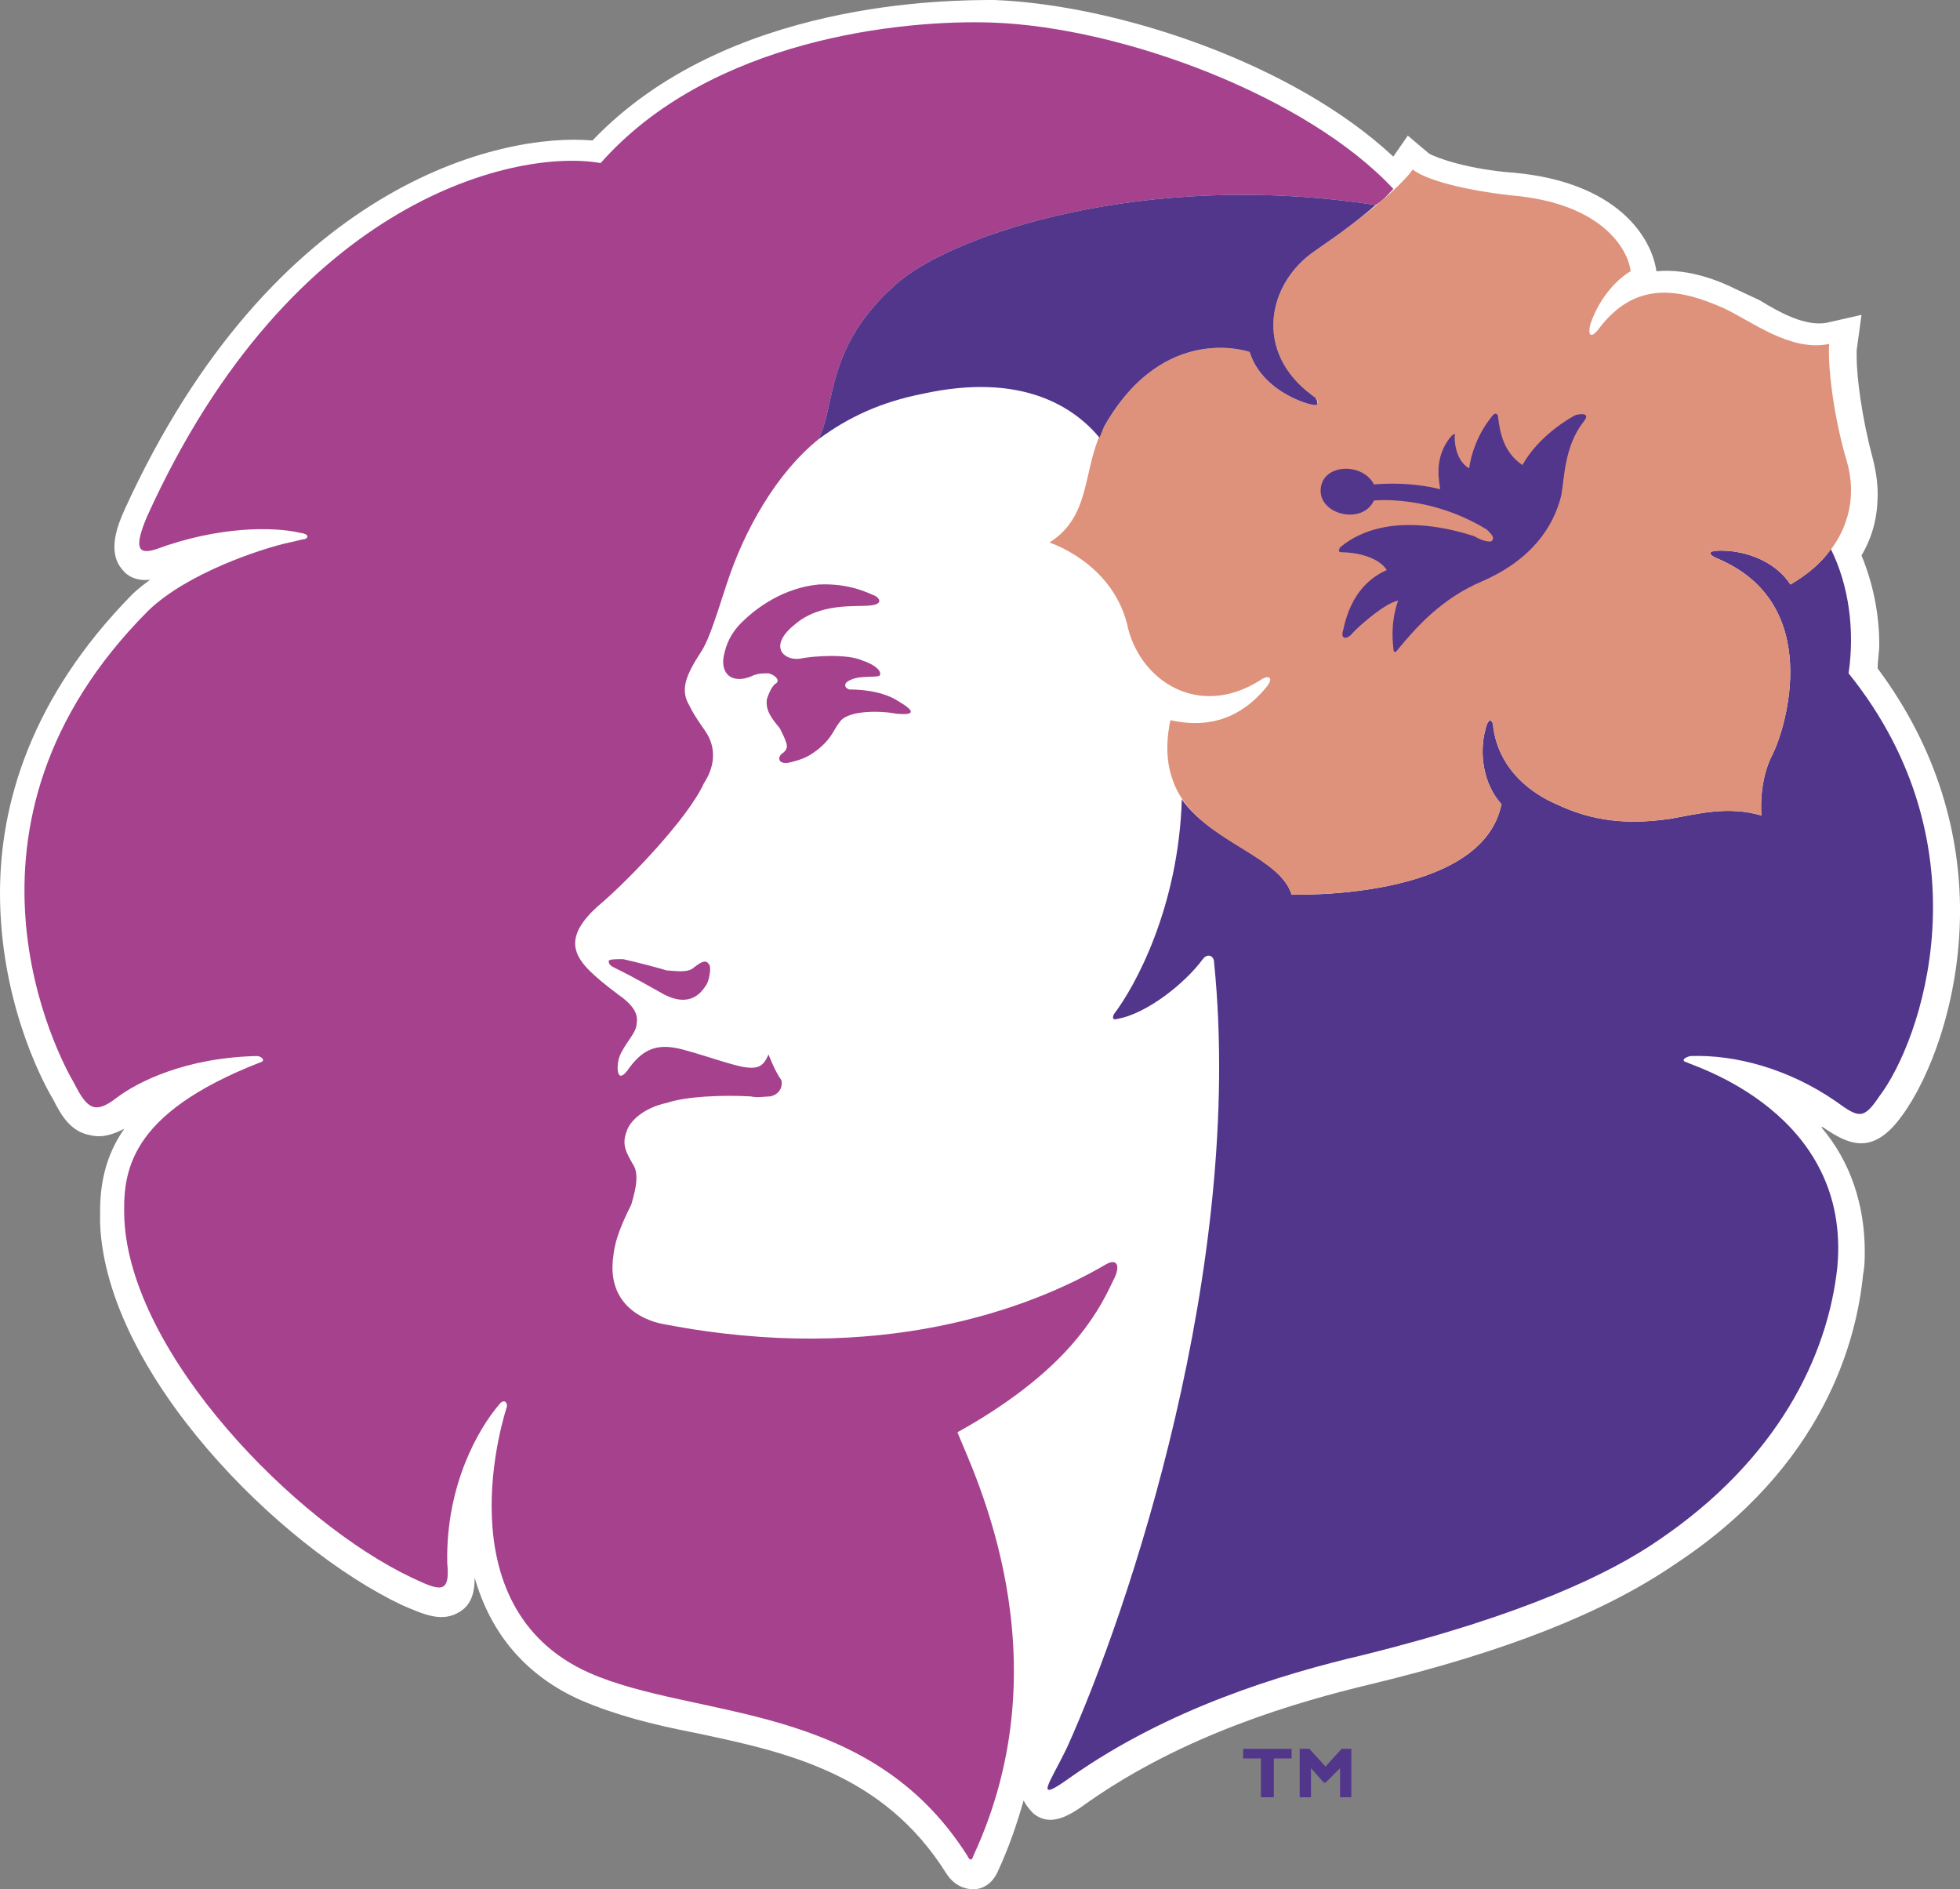 <?xml version="1.0" encoding="UTF-8"?><svg id="a" xmlns="http://www.w3.org/2000/svg" viewBox="0 0 2279.44 2196.82"><rect x="0" y="0" width="2279.44" height="2196.82" fill="#808080" stroke="none"/><path d="M2183.67,777.3c0-9.39,1.88-18.77,1.88-28.16,0-35.68-7.5-71.35-20.65-103.27,13.15-22.53,18.77-45.06,18.77-71.35,0-13.14-1.88-26.28-5.63-41.31-13.15-48.82-18.79-95.76-18.79-118.28v-7.51l5.65-41.31-41.32,9.39c-24.42,3.76-52.57-11.27-76.99-26.29l-28.17-13.14c-15.02-7.51-52.57-24.41-92.01-20.65-5.63-39.43-45.07-103.27-165.21-114.54-52.59-3.76-90.13-16.9-99.53-22.53l-24.4-20.65-16.9,24.41C1503.95,73.23,1299.3,5.64,1156.6,0c-52.58,0-311.69,0-467.53,163.35-107.01-9.39-371.77,50.7-544.5,429.97-7.51,16.9-20.66,48.82-1.88,69.47,5.64,7.51,16.9,13.14,31.92,11.27-7.51,5.63-15.02,11.27-20.65,16.9C35.67,811.14,0,935.06,0,1038.32c0,120.18,45.07,212.19,61.96,240.33,9.39,18.79,20.65,37.56,43.19,41.32,15.02,3.75,28.17-1.88,39.44-7.52-22.53,31.94-28.17,65.73-28.17,95.78v15.02c7.51,174.61,208.41,375.51,351.12,443.1,26.28,11.27,46.94,20.67,67.59,7.52,15.03-9.4,16.9-26.29,16.9-39.44,18.77,65.7,60.08,114.52,123.93,142.69,39.43,16.9,82.62,28.17,131.44,37.56,107.01,22.52,219.68,46.94,292.9,163.34,9.39,15.02,22.53,18.79,31.92,18.79,7.51,0,20.65-3.77,28.17-20.67,13.15-28.17,22.52-56.31,30.04-82.6,1.88,3.75,5.63,9.4,11.27,15.02,20.65,16.9,43.16,1.88,63.84-13.15,112.66-78.86,242.2-116.4,328.58-137.06,155.84-37.55,270.37-82.6,353-138.95,174.61-114.52,212.15-260.99,219.68-337.98,1.88-9.38,1.88-18.77,1.88-26.26,0-54.46-16.9-105.15-50.69-144.59h1.88c30.04,20.67,58.21,33.81,92.01-13.13,31.92-43.19,67.59-133.32,67.59-238.46-.01-86.4-24.41-185.92-95.77-281.68h0Z" style="fill:#fff; fill-rule:evenodd;"/><path d="M1445.77,2044.7h20.66v45.06h15.03v-45.06h20.63v-11.27h-56.33v11.27Zm95.77,9.36l-18.79-20.63h-11.24v56.33h13.13v-33.81l15.02,16.93h1.89l16.9-16.93v33.81h13.13v-56.33h-11.24l-18.78,20.63h0Zm593.31-773.57c26.26,18.79,31.92,22.54,50.69-5.63,48.82-63.84,127.67-289.15-35.67-491.93,7.5-50.7,0-103.27-20.67-144.57-11.24,16.9-28.14,30.04-46.94,41.31-16.9-26.28-50.69-39.43-80.74-39.43-18.77,0-13.15,5.63-3.75,9.39,123.93,52.58,78.86,197.15,63.84,227.19-16.9,31.92-13.15,71.35-13.15,71.35-39.42-11.27-73.23-1.88-105.15,3.76-61.96,9.39-101.37-1.88-133.29-16.9-26.29-11.27-65.7-37.56-73.23-88.25,0-9.39-5.63-15.02-9.38,1.88-7.52,28.16-1.89,63.84,18.77,86.38-22.54,112.66-244.09,105.15-244.09,105.15-13.15-43.19-92.01-60.09-127.67-110.79-3.77,125.79-54.46,217.8-78.86,249.72-1.89,3.75-1.89,7.5,3.75,5.63,33.79-5.63,78.86-41.3,99.5-69.45,5.65-7.52,13.15-3.77,13.15,3.75,35.67,353-99.5,754.8-170.86,912.51-20.65,43.19-41.3,67.59,5.63,33.79,112.68-78.86,242.22-118.3,337.98-140.81,189.63-46.94,289.16-95.76,343.62-133.32,138.92-93.88,197.13-214.03,208.4-317.31,16.9-180.25-168.98-234.7-174.61-238.48-7.52-1.88-3.77-5.63,3.75-7.5,52.57-1.88,114.52,15.01,168.98,52.55h0Z" style="fill:#52368b; fill-rule:evenodd;"/><path d="M298.55,1227.93c5.64,0,11.27,5.63,3.76,7.5-153.96,60.09-159.59,127.7-157.71,182.13,7.51,157.71,199.02,353,334.22,416.84,31.92,15.02,45.06,20.67,41.31-16.9-1.88-92.01,37.56-157.71,60.09-184.02,3.76-5.63,9.39-5.63,9.39,1.88-1.88,5.65-76.99,232.82,95.76,309.81,123.93,54.46,324.83,31.92,439.35,212.17,3.76,7.5,5.63,5.63,7.51,0,107.03-230.95,0-445.01-18.78-491.94,54.45-30.04,105.16-67.59,138.95-108.89,26.26-31.92,35.67-54.43,43.19-69.45,7.5-15.02,3.75-24.42-9.4-16.9-86.35,50.69-262.87,118.27-514.47,69.45,0,0-69.47-9.4-58.21-80.74,1.88-18.77,11.27-39.44,20.65-58.21,1.88-7.5,11.27-33.79,1.88-46.94-7.51-13.15-13.14-22.52-7.51-37.55,3.76-13.15,20.65-28.17,46.95-33.79,22.53-7.52,63.84-9.4,97.62-7.52,7.51,1.88,16.9,0,22.53,0,9.39-1.88,15.02-9.38,13.15-18.77-3.76-5.63-7.51-11.27-15.02-30.04-5.64,13.15-11.27,16.9-26.29,15.02s-45.07-13.15-73.23-20.65c-28.16-7.52-45.07-1.89-61.96,20.65-15.02,22.52-15.02,0-13.15-7.52,1.88-13.13,18.78-30.04,20.66-39.42,1.88-9.4,3.76-20.65-20.66-37.56-15.02-11.24-26.28-20.65-33.79-28.14-22.53-22.54-26.28-45.07,16.9-80.75,30.04-26.28,97.64-95.76,116.42-137.05,3.76-5.64,20.66-31.92,1.88-60.09-13.14-18.78-15.02-22.53-18.78-30.04-11.27-18.78-3.76-35.68,13.14-61.96,7.51-11.27,13.14-26.29,30.04-78.87,20.66-63.84,58.21-129.55,107.03-168.98,20.65-41.31,7.51-107.03,90.13-180.24,65.72-58.21,291.03-133.32,557.65-92.01,9.4-5.64,15.02-13.15,20.67-18.78-99.53-107.01-313.58-187.76-465.64-193.39-105.16-3.76-328.59,18.78-456.26,163.35-93.89-16.9-358.63,37.55-527.61,411.19-15.02,35.67-11.27,45.06,11.27,37.55,71.35-26.29,135.18-26.29,167.12-18.78,13.14,1.88,7.51,7.51,3.75,7.51-1.88,0-7.51,1.88-16.9,3.76-33.8,7.51-118.3,35.67-163.35,78.87-249.72,249.72-103.27,521.97-86.37,550.14,15.02,30.04,24.41,35.67,48.82,16.9s80.71-46.96,163.33-48.84h0Z" style="fill:#a5418d; fill-rule:evenodd;"/><path d="M822.4,1143.45c-7.51,13.13-22.53,30.04-56.33,9.38-30.04-16.9-37.56-20.65-52.58-28.17-3.76-1.88-5.63-3.75-5.63-7.5,1.88-1.88,7.51-1.88,16.9-1.88,16.9,3.75,45.07,11.24,50.7,13.15,7.51,0,24.41,3.75,31.92-3.77,7.51-5.63,13.14-9.38,16.9-3.75,3.75,3.74,0,18.75-1.88,22.54Z" style="fill:#a5418d; fill-rule:evenodd;"/><path d="M2127.33,399.91c-1.88,20.65,3.77,80.74,20.67,137.06,16.9,60.08-13.15,112.66-65.73,142.69-16.9-26.28-50.69-39.43-80.74-39.43-18.77,0-13.15,5.63-3.75,9.39,123.93,52.58,78.86,197.15,63.84,227.19-16.9,31.92-13.15,71.35-13.15,71.35-39.42-11.27-73.23-1.88-105.15,3.76-61.96,9.39-101.37-1.88-133.29-16.9-26.29-11.27-65.7-37.56-73.23-88.25,0-9.39-5.63-15.02-9.38,1.88-7.52,28.16-1.89,63.84,18.77,86.38-22.54,112.66-244.09,105.15-244.09,105.15-15.02-48.82-116.43-63.84-138.95-135.18-11.27-31.92-1.88-67.6-1.88-67.6,58.21,13.15,92.01-15.02,110.77-37.55,11.27-13.15,1.88-15.03-5.63-9.39-73.23,46.94-142.72,0-155.84-65.72-18.79-71.35-90.13-93.88-90.13-93.88,50.69-31.92,37.55-88.25,63.84-135.18,69.45-122.05,168.98-86.37,168.98-86.37,9.38,30.04,37.55,50.7,67.59,60.08,16.9,3.76,13.15-3.76,5.65-9.39-69.48-50.7-52.59-131.44,3.75-168.98,95.76-65.72,112.66-93.89,112.66-93.89,16.9,13.14,63.84,24.41,114.52,30.04,110.8,9.39,137.06,67.59,138.95,88.25-13.13,7.51-35.67,28.16-46.94,61.96-3.75,16.9,3.77,13.14,9.4,5.64,43.19-58.21,95.76-46.95,146.44-24.42,31.93,15.02,76.98,50.7,122.03,41.31h0Z" style="fill:#df927b; fill-rule:evenodd;"/><path d="M1453.29,409.3c9.38,30.04,37.55,50.7,67.59,60.08,7.52,1.88,11.27,1.88,11.27,0s0-3.76-1.88-5.63c0-1.88-1.88-1.88-3.75-3.76-69.48-50.7-52.59-131.44,3.75-168.98,30.04-20.66,52.57-37.56,69.45-52.58-266.62-41.31-491.93,33.79-557.65,92.01-82.62,73.23-69.47,138.93-90.13,180.24,35.67-26.29,73.23-43.19,120.16-52.58,118.3-26.28,178.37,16.9,206.52,50.7,1.89-3.76,3.77-9.39,5.65-13.15,69.48-122.02,169.01-86.34,169.01-86.34h0Zm167.1,343.6c0,5.64,1.88,7.51,5.63,1.88,18.77-22.53,48.82-58.21,97.62-78.87,56.34-24.41,82.63-61.96,92.01-99.5,3.75-20.65,3.75-58.21,26.29-86.37,7.5-9.39-1.88-9.39-9.4-7.51-7.5,3.76-43.19,24.41-61.96,58.21-22.52-15.02-26.26-39.43-28.17-54.45,0-5.64-3.75-7.51-7.5-1.88-16.9,20.66-24.42,45.07-26.29,60.08,0,0-16.9-7.51-16.9-37.55,1.88-3.76-1.88-1.88-3.75,0-22.54,26.29-13.15,56.33-13.15,61.96,0,0-31.92-9.39-76.99-5.63-13.15-26.29-61.96-24.41-61.96,7.51,0,28.17,48.82,39.44,61.96,11.27,0,0,63.84-7.51,131.45,33.8,5.63,5.64,9.38,9.39,5.63,13.14-1.88,1.88-11.27,0-20.65-5.63-13.15-3.76-99.53-33.8-155.84,13.14-1.89,3.76-1.89,5.64,1.88,5.64,13.15,0,41.3,3.76,52.57,20.65-16.9,7.51-41.32,24.41-50.69,69.47-3.75,11.27,3.75,11.27,9.38,5.63,3.77-5.63,39.44-37.55,54.46-39.43,0,0-9.4,22.53-5.63,54.45h0Z" style="fill:#52368b; fill-rule:evenodd;"/><path d="M1043.96,814.86c-20.65-13.15-50.69-13.15-56.33-13.15-5.64-1.88-7.51-7.51,1.88-11.27,11.27-5.64,33.8-1.88,33.8-5.64,1.88-3.75-3.76-11.26-20.65-16.9-16.9-7.51-54.45-5.63-73.23-1.88-18.78,1.88-35.67-15.02-5.63-39.43,30.04-26.29,71.35-20.66,88.25-22.53s9.39-9.39,5.64-11.27c-5.64-1.88-28.17-15.02-65.72-13.15-39.44,3.76-73.23,26.29-93.89,48.82-11.26,13.15-15.02,26.29-16.9,37.56-1.88,20.65,13.15,28.16,31.92,20.65,7.51-3.76,13.15-3.76,20.66-3.76,7.51,1.88,13.14,7.51,9.39,11.27-3.76,1.88-7.51,7.51-11.27,18.78-1.88,13.15,5.64,22.53,15.02,33.8,3.76,7.51,5.63,11.27,7.51,16.9s0,9.39-5.63,13.14c-5.64,5.64-1.88,13.15,11.26,9.39,15.02-3.75,22.53-7.51,33.8-16.9,15.03-13.14,15.03-20.65,24.41-31.92,11.26-11.26,45.06-11.26,63.84-7.51,20.65,1.89,24.4-1.85,1.87-14.99h0Z" style="fill:#a5418d; fill-rule:evenodd;"/></svg>